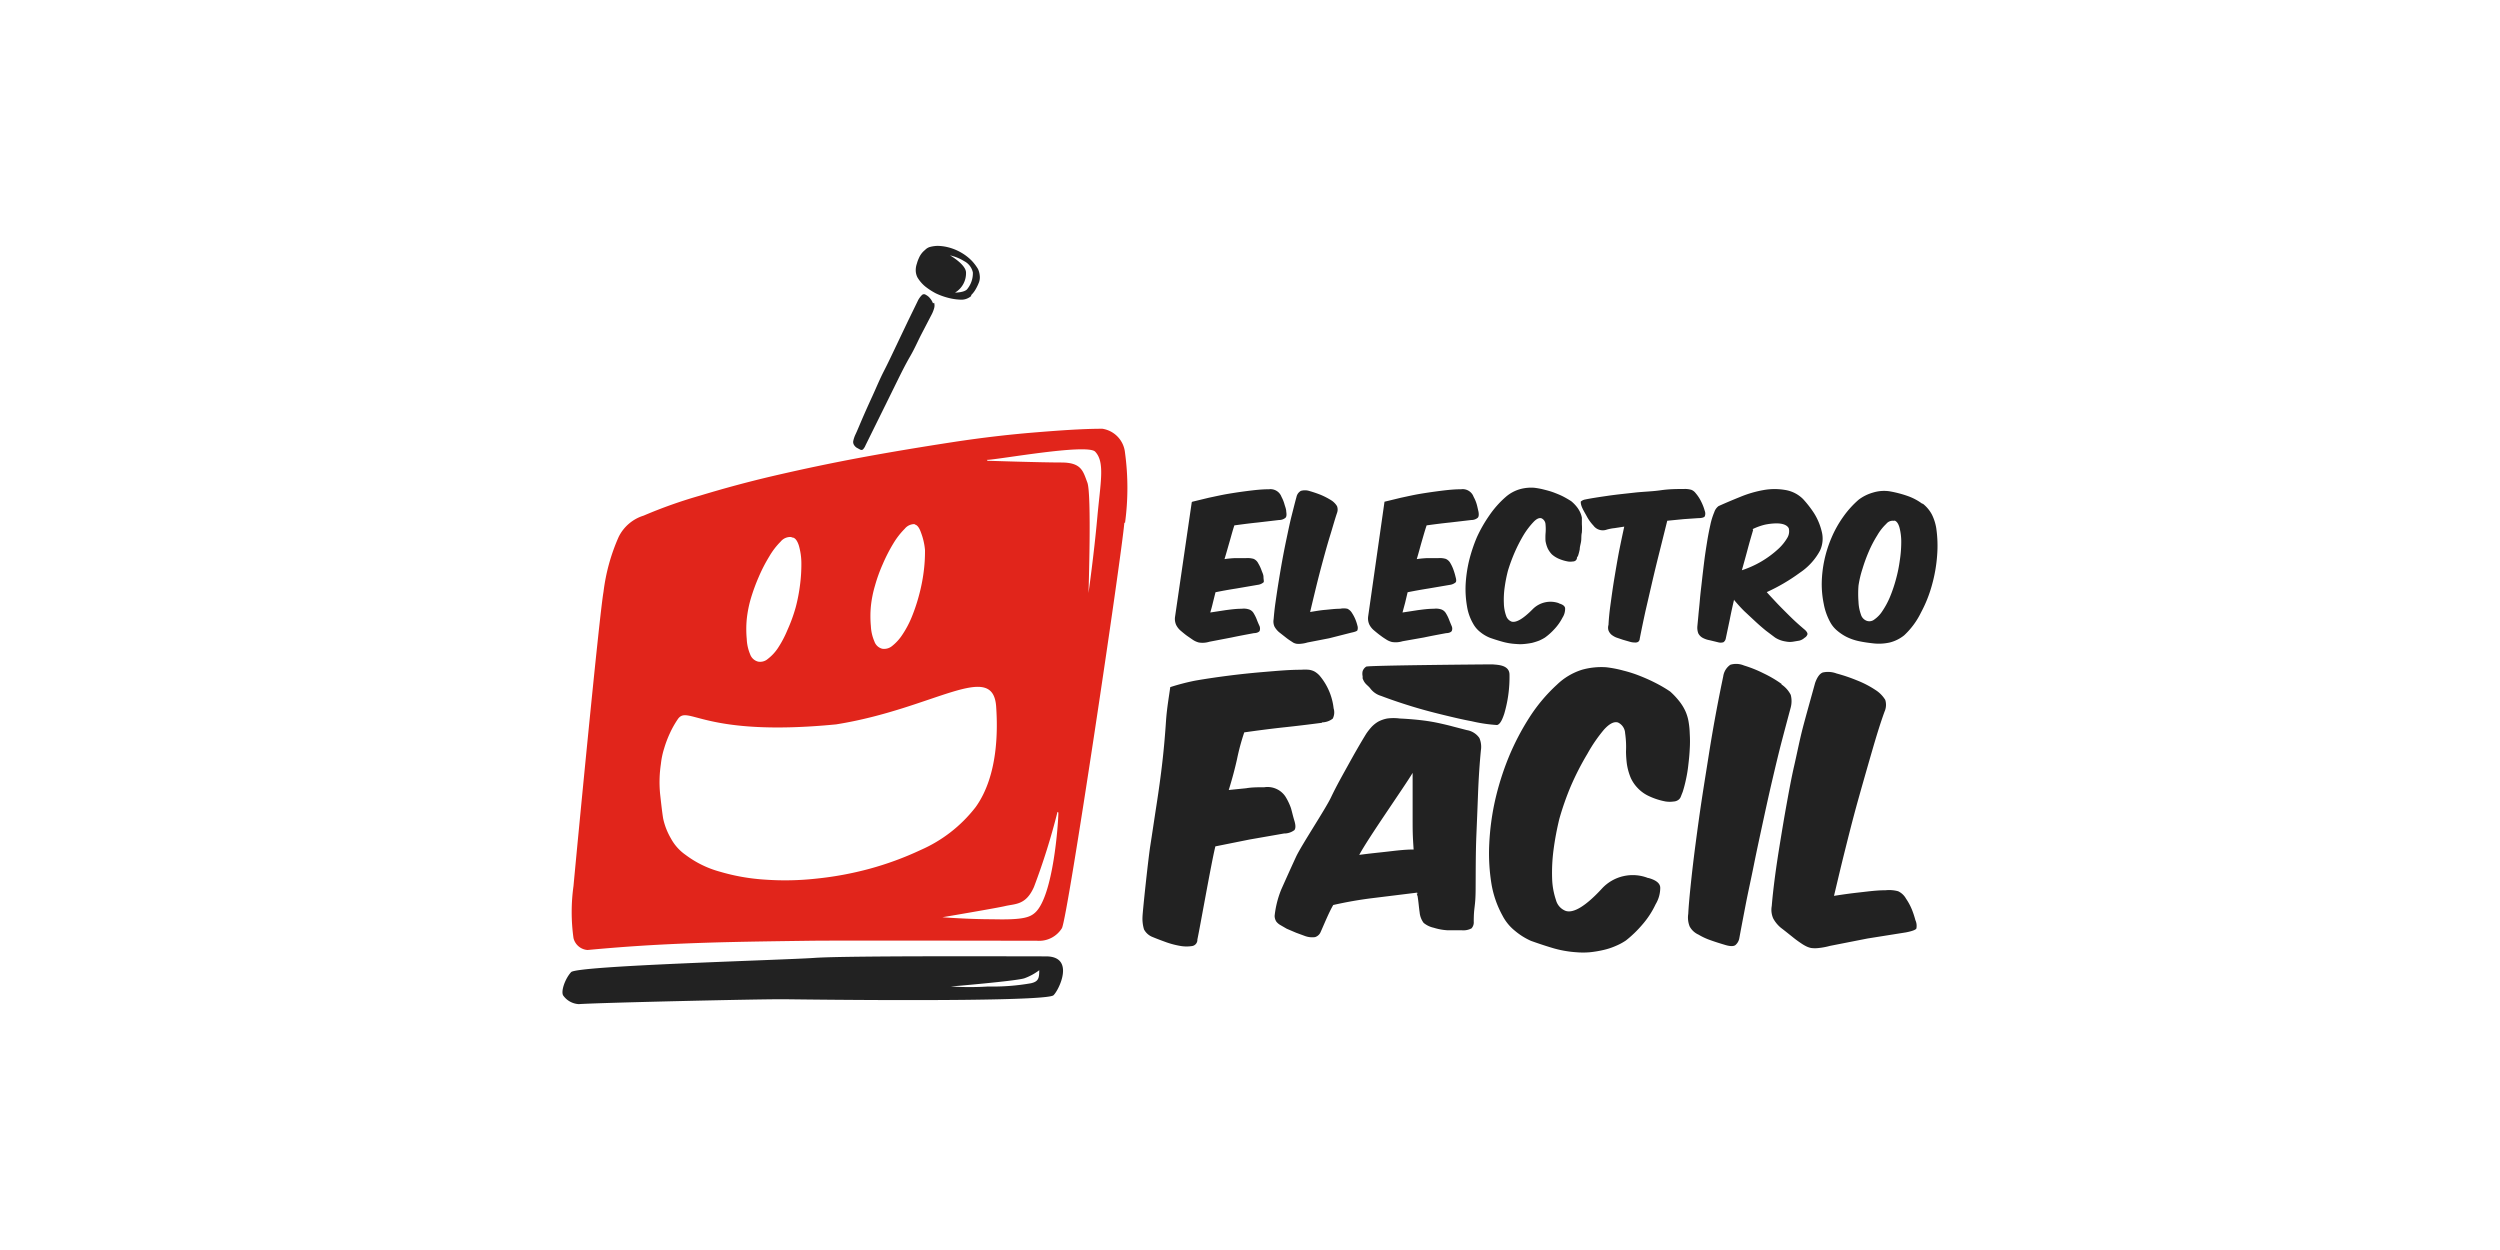 <svg xmlns="http://www.w3.org/2000/svg" viewBox="0 0 200 100"><defs><style>.cls-1{fill:#222;}.cls-1,.cls-2{fill-rule:evenodd;}.cls-2{fill:#e1251b;}.cls-3{fill:none;}</style></defs><g id="Capa_2" data-name="Capa 2"><g id="Capa_1-2" data-name="Capa 1"><path class="cls-1" d="M77.68,23.62a2.05,2.05,0,0,0,.35-.44,3.7,3.7,0,0,0,.29-.6,1.16,1.16,0,0,0,.06-.53,1.65,1.65,0,0,0-.14-.53,3.82,3.82,0,0,0-.48-.64,3.88,3.88,0,0,0-.62-.52,4.28,4.28,0,0,0-.7-.38,4.1,4.1,0,0,0-.73-.23,3.61,3.61,0,0,0-.72-.08,2.6,2.6,0,0,0-.64.1A.9.9,0,0,0,74,20a1.6,1.6,0,0,0-.26.26,1.67,1.67,0,0,0-.23.39,2.6,2.6,0,0,0-.16.44,1.58,1.58,0,0,0-.09.58,1.27,1.27,0,0,0,.14.53,2.82,2.82,0,0,0,.62.72,5.37,5.37,0,0,0,.85.55,5.46,5.46,0,0,0,1,.36,4.48,4.48,0,0,0,.91.14,1.21,1.21,0,0,0,.93-.3m-3.07.6a1.3,1.3,0,0,0-.24-.41,1,1,0,0,0-.33-.27.24.24,0,0,0-.3,0,1.68,1.68,0,0,0-.37.53l-.77,1.58-.91,1.91c-.32.67-.64,1.36-1,2.06s-.63,1.37-.92,2-.55,1.21-.78,1.74-.42,1-.56,1.3a2.45,2.45,0,0,0-.2.57.45.45,0,0,0,.07.33.7.7,0,0,0,.21.21l.26.14a.21.21,0,0,0,.23,0,1,1,0,0,0,.21-.33L70,34.09l.87-1.76.94-1.91c.32-.65.64-1.29,1-1.91s.61-1.21.9-1.77l.78-1.5a2.62,2.62,0,0,0,.24-.58.77.77,0,0,0,0-.44M76,20.43s1.23.7,1.28,1.34a1.8,1.8,0,0,1-.88,1.64s.8,0,1-.31a2,2,0,0,0,.43-1.3,1.33,1.33,0,0,0-.7-.91A3.62,3.62,0,0,0,76,20.43"></path><path class="cls-2" d="M63.37,43c.24,0,.42.27.54.65a5.16,5.16,0,0,1,.2,1.42A12.66,12.66,0,0,1,64,46.81a13.42,13.42,0,0,1-.34,1.76A12.52,12.52,0,0,1,63,50.39a8.56,8.56,0,0,1-.75,1.43,3.59,3.59,0,0,1-.82.89.93.93,0,0,1-.78.22.91.91,0,0,1-.64-.59,3.49,3.49,0,0,1-.27-1.22,8.51,8.51,0,0,1,0-1.58,9.31,9.31,0,0,1,.33-1.67,15.26,15.26,0,0,1,.63-1.72,12.43,12.43,0,0,1,.84-1.63,5.77,5.77,0,0,1,.91-1.19,1,1,0,0,1,.84-.37m9.85-1c.23,0,.41.27.54.65A5.19,5.19,0,0,1,74,44a12.58,12.58,0,0,1-.11,1.78,13.86,13.86,0,0,1-.35,1.77,14.22,14.22,0,0,1-.6,1.81,7.86,7.86,0,0,1-.76,1.43,3.77,3.77,0,0,1-.81.89,1,1,0,0,1-.79.22.9.9,0,0,1-.63-.59,3.48,3.48,0,0,1-.28-1.22,8.56,8.56,0,0,1,0-1.58A9,9,0,0,1,70,46.85a12.4,12.4,0,0,1,.62-1.72,13.2,13.2,0,0,1,.84-1.64,6.15,6.15,0,0,1,.92-1.19,1,1,0,0,1,.84-.37M79.7,56.64c.1,1.59.2,5.36-1.65,7.93A11.26,11.26,0,0,1,73.65,68a25.2,25.2,0,0,1-4.08,1.5,26.47,26.47,0,0,1-4.27.79,22.69,22.69,0,0,1-4.1.08,16.27,16.27,0,0,1-3.59-.63,8.11,8.11,0,0,1-2.75-1.34,3.82,3.82,0,0,1-1.19-1.33,5.39,5.39,0,0,1-.62-1.6c-.09-.57-.16-1.22-.24-1.94a9.8,9.8,0,0,1,.06-2.4,6.33,6.33,0,0,1,.26-1.25,8.81,8.81,0,0,1,.46-1.22,7.65,7.65,0,0,1,.61-1.09c.83-1.28,1.91,1.43,12.69.38,7.9-1.26,12.64-5.25,12.81-1.3M90,41.85a20.87,20.87,0,0,0,0-5.64,2.15,2.15,0,0,0-1.81-1.91c-1.56,0-3.39.13-5.47.3s-4.3.43-6.63.79-4.71.75-7.14,1.2-4.74.94-6.94,1.45S57.85,39.09,56,39.65a38,38,0,0,0-4.51,1.6,3.32,3.32,0,0,0-2,1.71,15.42,15.42,0,0,0-1.21,4.39c-.34,1.89-2.2,21.32-2.4,23.53a15.09,15.09,0,0,0,0,4.17A1.25,1.25,0,0,0,47,76c1.5-.14,3.21-.28,5.12-.39s4-.19,6.11-.24,4.35-.08,6.61-.11,16.56,0,18.11,0a2.15,2.15,0,0,0,2-1c.45-.71,4.79-29.84,5-32.47m-11-5c.8,0,8-1.32,8.66-.66.8.84.43,2.42.17,5.31s-.7,6-.7,6,.26-7.9-.09-8.83S86.52,37,84.9,37,79,36.86,79,36.86M84.67,65c0,.8-.4,6.66-1.85,8-.44.4-1,.6-3.43.54-1.94,0-4-.16-4-.16s4.37-.74,5-.89c.83-.2,1.68-.06,2.33-1.54a53.79,53.79,0,0,0,1.88-6"></path><path class="cls-1" d="M83.73,76.51c-2.33,0-16-.06-18.56.12s-19,.62-19.48,1.14-.83,1.52-.64,1.86a1.63,1.63,0,0,0,1.26.7c1.5-.11,14.52-.41,16.47-.39,10.43.13,21.06.1,21.5-.32s1.73-3.07-.55-3.11m-.59,1.09c0,.66-.06.92-.66,1.06a17.5,17.5,0,0,1-3.42.26,24.11,24.11,0,0,1-3,0s5.27-.44,5.9-.66a4.56,4.56,0,0,0,1.19-.65"></path><path class="cls-1" d="M105.74,57.79a1.42,1.42,0,0,0,.88-.3,1.09,1.09,0,0,0,.07-.82,4.88,4.88,0,0,0-.74-2.1,4.74,4.74,0,0,0-.4-.54,1.76,1.76,0,0,0-.39-.31,1.37,1.37,0,0,0-.46-.14,3.59,3.59,0,0,0-.61,0c-1,0-1.92.09-2.9.17s-1.94.18-2.88.3-1.83.25-2.69.4a17.78,17.78,0,0,0-2,.52c-.1.75-.27,1.68-.34,2.72s-.16,2.12-.29,3.26-.29,2.29-.47,3.45-.34,2.26-.5,3.28-.61,5.23-.62,5.67a3,3,0,0,0,.12,1,1.31,1.31,0,0,0,.71.62c.31.13.66.26,1.07.41a6.85,6.85,0,0,0,1.16.3,2.88,2.88,0,0,0,.93,0,.5.5,0,0,0,.4-.52c.19-.86,1.13-6.22,1.44-7.45l2.74-.55,2.75-.48a1.36,1.36,0,0,0,.83-.27c.11-.14.11-.39,0-.75s-.17-.64-.27-1a4.72,4.72,0,0,0-.45-.94,1.72,1.72,0,0,0-1.69-.74c-.49,0-1,0-1.45.08l-1.39.14q.4-1.29.66-2.46a18,18,0,0,1,.58-2.15c1.13-.16,2.21-.3,3.24-.41s2-.23,3-.36m7.61,13.63c0,.59-.09-.34,0,.15s.12,1,.18,1.38a1.67,1.67,0,0,0,.32.85,1.9,1.9,0,0,0,.81.39,4.57,4.57,0,0,0,1.07.2c.35,0,.73,0,1.15,0a1.4,1.4,0,0,0,.8-.15.71.71,0,0,0,.18-.54c0-1.24.14-1.11.15-2.56s0-2.9.06-4.35.08-1.92.13-3.25.13-2.5.23-3.53a1.8,1.8,0,0,0-.12-1,1.52,1.52,0,0,0-1-.63l-1.08-.28c-.36-.1-.75-.19-1.16-.28s-.88-.17-1.39-.23-1.09-.11-1.74-.14a3.84,3.84,0,0,0-1,0,2.55,2.55,0,0,0-.72.25,2.45,2.45,0,0,0-.53.42,5.13,5.13,0,0,0-.42.53c-.45.73-.91,1.53-1.39,2.4s-1,1.78-1.44,2.71-2.38,3.85-2.8,4.76-.81,1.78-1.18,2.61a7.8,7.8,0,0,0-.53,2.11.88.88,0,0,0,.13.45,1.09,1.09,0,0,0,.34.29l.5.29.75.32.68.25a1.68,1.68,0,0,0,.83.1.71.71,0,0,0,.46-.43c.21-.46.66-1.57,1-2.14a31.43,31.43,0,0,1,3.14-.55l3.57-.44M119.77,58c.29-.07.47-.61.57-.9a10.42,10.42,0,0,0,.42-3.12c0-.81-1-.79-1.35-.83-.67,0-10,.08-10.11.18a.69.69,0,0,0-.29.37.94.94,0,0,0,0,.4c0,.13,0,.18,0,.17.17.47.38.51.61.8a1.66,1.66,0,0,0,.86.6c.76.29,1.56.56,2.4.82s1.67.48,2.49.68,1.61.39,2.37.53a12.13,12.13,0,0,0,2,.3m-11,10.39c.73-1.37,3.65-5.51,4.27-6.56,0,1.15,0,2.32,0,3.5s0,1.45.08,2.63c-.74,0-1.48.1-2.19.18s-1.44.15-2.15.25m23.09,1.85a3.35,3.35,0,0,0-3.68.84c-1.3,1.41-2.28,2-2.91,1.79a1.27,1.27,0,0,1-.77-.86,5.89,5.89,0,0,1-.31-1.73,14.08,14.08,0,0,1,.11-2.27,23,23,0,0,1,.47-2.51,22.51,22.51,0,0,1,.92-2.62A22.14,22.14,0,0,1,127,60.29a12.07,12.07,0,0,1,1.31-1.91c.43-.48.81-.68,1.13-.58a1,1,0,0,1,.57.86,7.56,7.56,0,0,1,.07,1.46,9,9,0,0,0,.07,1,4.7,4.7,0,0,0,.31,1.11,2.93,2.93,0,0,0,.58.84,2.89,2.89,0,0,0,.9.63,5.39,5.39,0,0,0,1.32.42,2.22,2.22,0,0,0,.64,0,.7.7,0,0,0,.37-.13.55.55,0,0,0,.2-.27l.15-.38a10.29,10.29,0,0,0,.26-1,10.39,10.39,0,0,0,.19-1.18c.05-.41.09-.83.11-1.25a9.82,9.82,0,0,0,0-1.21,6.67,6.67,0,0,0-.09-.94,3.47,3.47,0,0,0-.25-.85,3.88,3.88,0,0,0-.48-.79,6.06,6.06,0,0,0-.75-.8,10.63,10.63,0,0,0-1.08-.64,13.52,13.52,0,0,0-1.27-.58,10.13,10.13,0,0,0-1.38-.45,9.19,9.19,0,0,0-1.39-.27,5.72,5.72,0,0,0-1.93.2,5.07,5.07,0,0,0-2,1.19,13.22,13.22,0,0,0-2.21,2.63,20.08,20.08,0,0,0-1.66,3.19,22.17,22.17,0,0,0-1.09,3.47,20.31,20.31,0,0,0-.46,3.46,15.38,15.38,0,0,0,.17,3.15,8,8,0,0,0,.88,2.56,3.8,3.8,0,0,0,1,1.23,5.39,5.39,0,0,0,1.29.81c.48.17,1,.35,1.63.54a8.63,8.63,0,0,0,2,.37,6.49,6.49,0,0,0,1.08,0,8.69,8.69,0,0,0,1.08-.18,5.38,5.38,0,0,0,1-.33,4.56,4.56,0,0,0,.8-.43A9.07,9.07,0,0,0,131.36,74a7,7,0,0,0,1.09-1.66,2.55,2.55,0,0,0,.37-1.31c0-.36-.33-.62-.94-.79m10.68-15.5a9.2,9.2,0,0,0-1.47-.87,9.88,9.88,0,0,0-1.57-.63,1.61,1.61,0,0,0-1.09-.06,1.35,1.35,0,0,0-.57.92c-.17.81-.36,1.75-.56,2.82s-.4,2.22-.59,3.43-.39,2.43-.58,3.69-.35,2.45-.5,3.59-.27,2.18-.37,3.14-.17,1.73-.2,2.34a1.94,1.94,0,0,0,.11,1,1.49,1.49,0,0,0,.71.66,5.13,5.13,0,0,0,1,.46c.36.13.75.25,1.15.37s.68.11.81,0a.94.94,0,0,0,.31-.57c.14-.77.31-1.65.5-2.64s.42-2,.65-3.15.47-2.25.72-3.41.5-2.3.76-3.41.51-2.17.77-3.16.5-1.89.71-2.67a2,2,0,0,0,0-1,2.23,2.23,0,0,0-.78-.86m10,19.86c.5-.1.77-.2.83-.31a1.09,1.09,0,0,0-.08-.67,7,7,0,0,0-.28-.85,4.64,4.64,0,0,0-.47-.87,1.4,1.4,0,0,0-.63-.59,2.71,2.71,0,0,0-1-.08c-.74,0-1.43.1-2.07.17s-1.32.16-2.06.28c.26-1.09.53-2.25.83-3.45s.6-2.4.93-3.61.95-3.37,1.28-4.51.65-2.2,1-3.16a1.34,1.34,0,0,0,.06-.95,2.46,2.46,0,0,0-.78-.79,7.89,7.89,0,0,0-1.51-.78,13.12,13.12,0,0,0-1.6-.54,1.93,1.93,0,0,0-1.11-.08c-.24.09-.44.36-.61.83-.22.81-.75,2.68-1,3.65s-.45,2-.68,3-.43,2.11-.62,3.16-.36,2.09-.52,3.07-.3,1.91-.41,2.76-.19,1.59-.24,2.21a1.69,1.69,0,0,0,.12,1,2.53,2.53,0,0,0,.62.75c.37.28.66.52.89.7a8.64,8.64,0,0,0,.73.54,3.24,3.24,0,0,0,.35.21,1.62,1.62,0,0,0,.44.16,2.42,2.42,0,0,0,.62,0,5.64,5.64,0,0,0,.89-.17l3-.59ZM95.34,40.18,94,49.37a1.17,1.17,0,0,0,.1.64,1.47,1.47,0,0,0,.37.46c.19.16.36.3.5.4l.45.31a1.56,1.56,0,0,0,.49.22,1.84,1.84,0,0,0,.84-.06L98.52,51c.61-.13,1.21-.24,1.8-.35.25,0,.4-.1.45-.17a.59.59,0,0,0,0-.38c-.08-.17-.15-.33-.21-.49a3,3,0,0,0-.25-.52.69.69,0,0,0-.37-.33,1.32,1.32,0,0,0-.6-.06c-.46,0-.89.06-1.28.11L96.82,49q.12-.39.21-.78l.21-.84c.53-.11,1.09-.21,1.67-.3l1.69-.29a.9.9,0,0,0,.48-.2c.06-.07,0-.21,0-.42s-.1-.37-.16-.55a3,3,0,0,0-.26-.55.75.75,0,0,0-.37-.36,1.76,1.76,0,0,0-.61-.06c-.32,0-.61,0-.89,0a8,8,0,0,0-.83.08c.15-.49.29-1,.41-1.41s.24-.88.38-1.29c.66-.09,1.28-.17,1.87-.23l1.71-.2a.77.77,0,0,0,.51-.18q.12-.12.06-.48c0-.21-.09-.41-.14-.59a2.77,2.77,0,0,0-.24-.6.94.94,0,0,0-1-.61c-.55,0-1.1.06-1.66.13s-1.1.15-1.63.24-1,.2-1.53.31l-1.32.32m12.73,10.47c.29-.06.44-.12.48-.18a.59.59,0,0,0,0-.39,3.49,3.49,0,0,0-.16-.49,3.14,3.14,0,0,0-.27-.51.85.85,0,0,0-.37-.34,1.41,1.41,0,0,0-.58,0c-.44,0-.84.06-1.21.09s-.76.1-1.19.17c.15-.64.31-1.3.48-2s.35-1.39.54-2.09.38-1.39.57-2,.37-1.27.56-1.83a.76.76,0,0,0,0-.55,1.44,1.44,0,0,0-.45-.46,5.86,5.86,0,0,0-.87-.45c-.33-.13-.64-.23-.92-.31a1.18,1.18,0,0,0-.65,0,.73.73,0,0,0-.35.48c-.13.47-.26,1-.4,1.55s-.26,1.15-.39,1.76-.25,1.22-.36,1.83-.21,1.21-.3,1.77-.17,1.11-.24,1.6-.11.92-.14,1.28a1,1,0,0,0,.07.59,1.66,1.66,0,0,0,.36.44l.51.4a4.73,4.73,0,0,0,.43.31l.2.13a.88.88,0,0,0,.26.09,1.34,1.34,0,0,0,.36,0,2.38,2.38,0,0,0,.51-.1l1.75-.34Zm2.65-10.47-1.31,9.19a1.17,1.17,0,0,0,.1.64,1.47,1.47,0,0,0,.37.46c.19.16.36.3.5.4a5.09,5.09,0,0,0,.45.31,1.47,1.47,0,0,0,.49.22,1.84,1.84,0,0,0,.84-.06L113.9,51c.61-.13,1.21-.24,1.8-.35.25,0,.4-.1.44-.17a.48.48,0,0,0,0-.38c-.07-.17-.14-.33-.2-.49a3,3,0,0,0-.25-.52.72.72,0,0,0-.37-.33,1.32,1.32,0,0,0-.6-.06c-.47,0-.89.06-1.28.11L112.2,49l.21-.78.2-.84c.54-.11,1.1-.21,1.67-.3l1.7-.29a.9.9,0,0,0,.47-.2c.06-.07.06-.21,0-.42a5,5,0,0,0-.16-.55,2.94,2.94,0,0,0-.25-.55.77.77,0,0,0-.38-.36,1.67,1.67,0,0,0-.6-.06c-.32,0-.61,0-.89,0a7.77,7.77,0,0,0-.83.08c.15-.49.28-1,.4-1.41s.25-.88.39-1.29c.65-.09,1.28-.17,1.87-.23l1.71-.2a.77.77,0,0,0,.51-.18q.12-.12.06-.48c-.05-.21-.09-.41-.14-.59a2.85,2.85,0,0,0-.25-.6.93.93,0,0,0-1-.61c-.55,0-1.11.06-1.66.13s-1.11.15-1.64.24-1,.2-1.52.31l-1.32.32m14,8.13a2,2,0,0,0-2.13.46c-.76.77-1.32,1.1-1.69,1a.74.74,0,0,1-.44-.47,3.15,3.15,0,0,1-.18-1,6.9,6.9,0,0,1,.06-1.25,11.42,11.42,0,0,1,.27-1.37,13.78,13.78,0,0,1,.53-1.44,12.53,12.53,0,0,1,.73-1.42,6.23,6.23,0,0,1,.76-1c.25-.27.46-.37.65-.32a.56.56,0,0,1,.33.47,4.08,4.08,0,0,1,0,.8,5.29,5.29,0,0,0,0,.54,2.44,2.44,0,0,0,.18.61,2,2,0,0,0,.33.47,2.1,2.1,0,0,0,.53.34,3.26,3.26,0,0,0,.76.23,1.25,1.25,0,0,0,.37,0,.41.41,0,0,0,.22-.06.4.4,0,0,0,.12-.16c0-.06,0-.13.08-.2a4.14,4.14,0,0,0,.15-.56c0-.21.08-.43.11-.65s0-.46.06-.69a4.89,4.89,0,0,0,0-.66c0-.19,0-.36,0-.52a1.77,1.77,0,0,0-.15-.46,2.15,2.15,0,0,0-.28-.44,2.91,2.91,0,0,0-.43-.43c-.19-.12-.39-.24-.62-.36s-.48-.22-.74-.32-.52-.17-.8-.24a5.9,5.9,0,0,0-.8-.15,3.38,3.38,0,0,0-1.12.11,3,3,0,0,0-1.18.65,7.77,7.77,0,0,0-1.28,1.45,11,11,0,0,0-1,1.75,12.44,12.44,0,0,0-.63,1.9,10.76,10.76,0,0,0-.27,1.89,8.08,8.08,0,0,0,.11,1.73,4,4,0,0,0,.5,1.41,2.16,2.16,0,0,0,.58.67,2.93,2.93,0,0,0,.75.44c.28.1.59.2.94.3a5.09,5.09,0,0,0,1.18.2,3.21,3.21,0,0,0,.62,0,6,6,0,0,0,.63-.09,5.4,5.4,0,0,0,.57-.18,3.87,3.87,0,0,0,.46-.24,4.79,4.79,0,0,0,.77-.69,4,4,0,0,0,.64-.91,1.3,1.3,0,0,0,.21-.72c0-.2-.19-.34-.54-.43m11.2-6.81c.29,0,.46-.06.51-.14a.59.59,0,0,0,0-.44,3.89,3.89,0,0,0-.28-.73,3.15,3.15,0,0,0-.45-.69.81.81,0,0,0-.33-.26,1.8,1.8,0,0,0-.61-.07c-.55,0-1.16,0-1.85.1s-1.39.11-2.1.19-1.42.15-2.11.25-1.3.19-1.84.3a.7.7,0,0,0-.35.17c0,.07,0,.21.09.43s.23.45.39.74a3.35,3.35,0,0,0,.53.74.93.93,0,0,0,1.07.33,3.59,3.59,0,0,1,.62-.12l.78-.12q-.21.95-.42,2c-.14.74-.26,1.46-.38,2.18s-.21,1.4-.3,2.05-.14,1.19-.16,1.63a.76.76,0,0,0,0,.45.9.9,0,0,0,.23.33,1.61,1.61,0,0,0,.39.23l.53.18.52.15a1.41,1.41,0,0,0,.42.07.47.47,0,0,0,.28-.05.34.34,0,0,0,.13-.26c.13-.67.28-1.39.45-2.17l.55-2.38c.19-.82.39-1.64.6-2.47l.6-2.41,1.32-.13ZM138.73,48c.24.29.5.58.8.88l.89.83c.29.27.57.51.85.74L142,51a2.14,2.14,0,0,0,.86.32,1.65,1.65,0,0,0,.67,0l.42-.07a1,1,0,0,0,.42-.23.48.48,0,0,0,.23-.29c0-.09-.06-.22-.24-.37s-.48-.41-.74-.65-.53-.51-.8-.78-.53-.53-.78-.8-.49-.52-.7-.76A14.91,14.91,0,0,0,144,45.81a4.94,4.94,0,0,0,1.6-1.76,2.27,2.27,0,0,0,.14-1.52,4.89,4.89,0,0,0-.62-1.48,8.6,8.6,0,0,0-.87-1.12,2.6,2.6,0,0,0-1.42-.73,5,5,0,0,0-1.72,0,9,9,0,0,0-1.84.53c-.62.25-1.22.5-1.79.76a1,1,0,0,0-.34.49,5.42,5.42,0,0,0-.31,1c-.09.4-.18.85-.26,1.35s-.16,1-.23,1.56-.13,1.07-.19,1.61-.12,1-.16,1.49-.09.89-.12,1.26l-.08.84a1.34,1.34,0,0,0,.07.57.85.85,0,0,0,.36.37,1.85,1.85,0,0,0,.56.19l.66.16a.74.74,0,0,0,.43,0,.45.45,0,0,0,.19-.29l.32-1.52c.1-.52.22-1.06.35-1.62m1.48-5.62a4.82,4.82,0,0,1,1-.36,5,5,0,0,1,.89-.1c.54,0,.87.14,1,.39A1,1,0,0,1,143,43a3.82,3.82,0,0,1-.72.9,7.92,7.92,0,0,1-2.93,1.72c.17-.61.33-1.18.47-1.71s.28-1,.43-1.51m13.57-2.07a4.37,4.37,0,0,0-1.18-.64,8.91,8.91,0,0,0-1.5-.39,3,3,0,0,0-1.28.1,3.49,3.49,0,0,0-1.16.57,7.64,7.64,0,0,0-1.26,1.4,8.9,8.9,0,0,0-.92,1.65,9.79,9.79,0,0,0-.57,1.79,9.58,9.58,0,0,0-.21,1.81,7.76,7.76,0,0,0,.16,1.69,4.84,4.84,0,0,0,.5,1.43,2.31,2.31,0,0,0,.56.7,3.85,3.85,0,0,0,.74.5,4.21,4.21,0,0,0,1,.35c.37.08.73.13,1.08.17a4,4,0,0,0,1.4-.06,3,3,0,0,0,1.16-.58A6.19,6.19,0,0,0,153.68,49a10.4,10.4,0,0,0,.88-2.21,11.93,11.93,0,0,0,.41-2.35,9.79,9.79,0,0,0-.07-2.19,3.87,3.87,0,0,0-.35-1.09,2.77,2.77,0,0,0-.77-.9m-2.23,1.38c.19.06.32.25.41.57a4.57,4.57,0,0,1,.14,1.19,9.77,9.77,0,0,1-.12,1.46,10.93,10.93,0,0,1-.29,1.43,11.35,11.35,0,0,1-.49,1.46,6.41,6.41,0,0,1-.6,1.12,2.35,2.35,0,0,1-.64.68.64.64,0,0,1-.61.12.76.76,0,0,1-.48-.52,3.38,3.38,0,0,1-.19-1,8.39,8.39,0,0,1,0-1.3A8.28,8.28,0,0,1,149,45.5a12.78,12.78,0,0,1,.5-1.37,9.3,9.3,0,0,1,.68-1.3,4,4,0,0,1,.72-.92.66.66,0,0,1,.64-.24"></path><rect class="cls-3" width="200" height="100"></rect></g></g></svg>